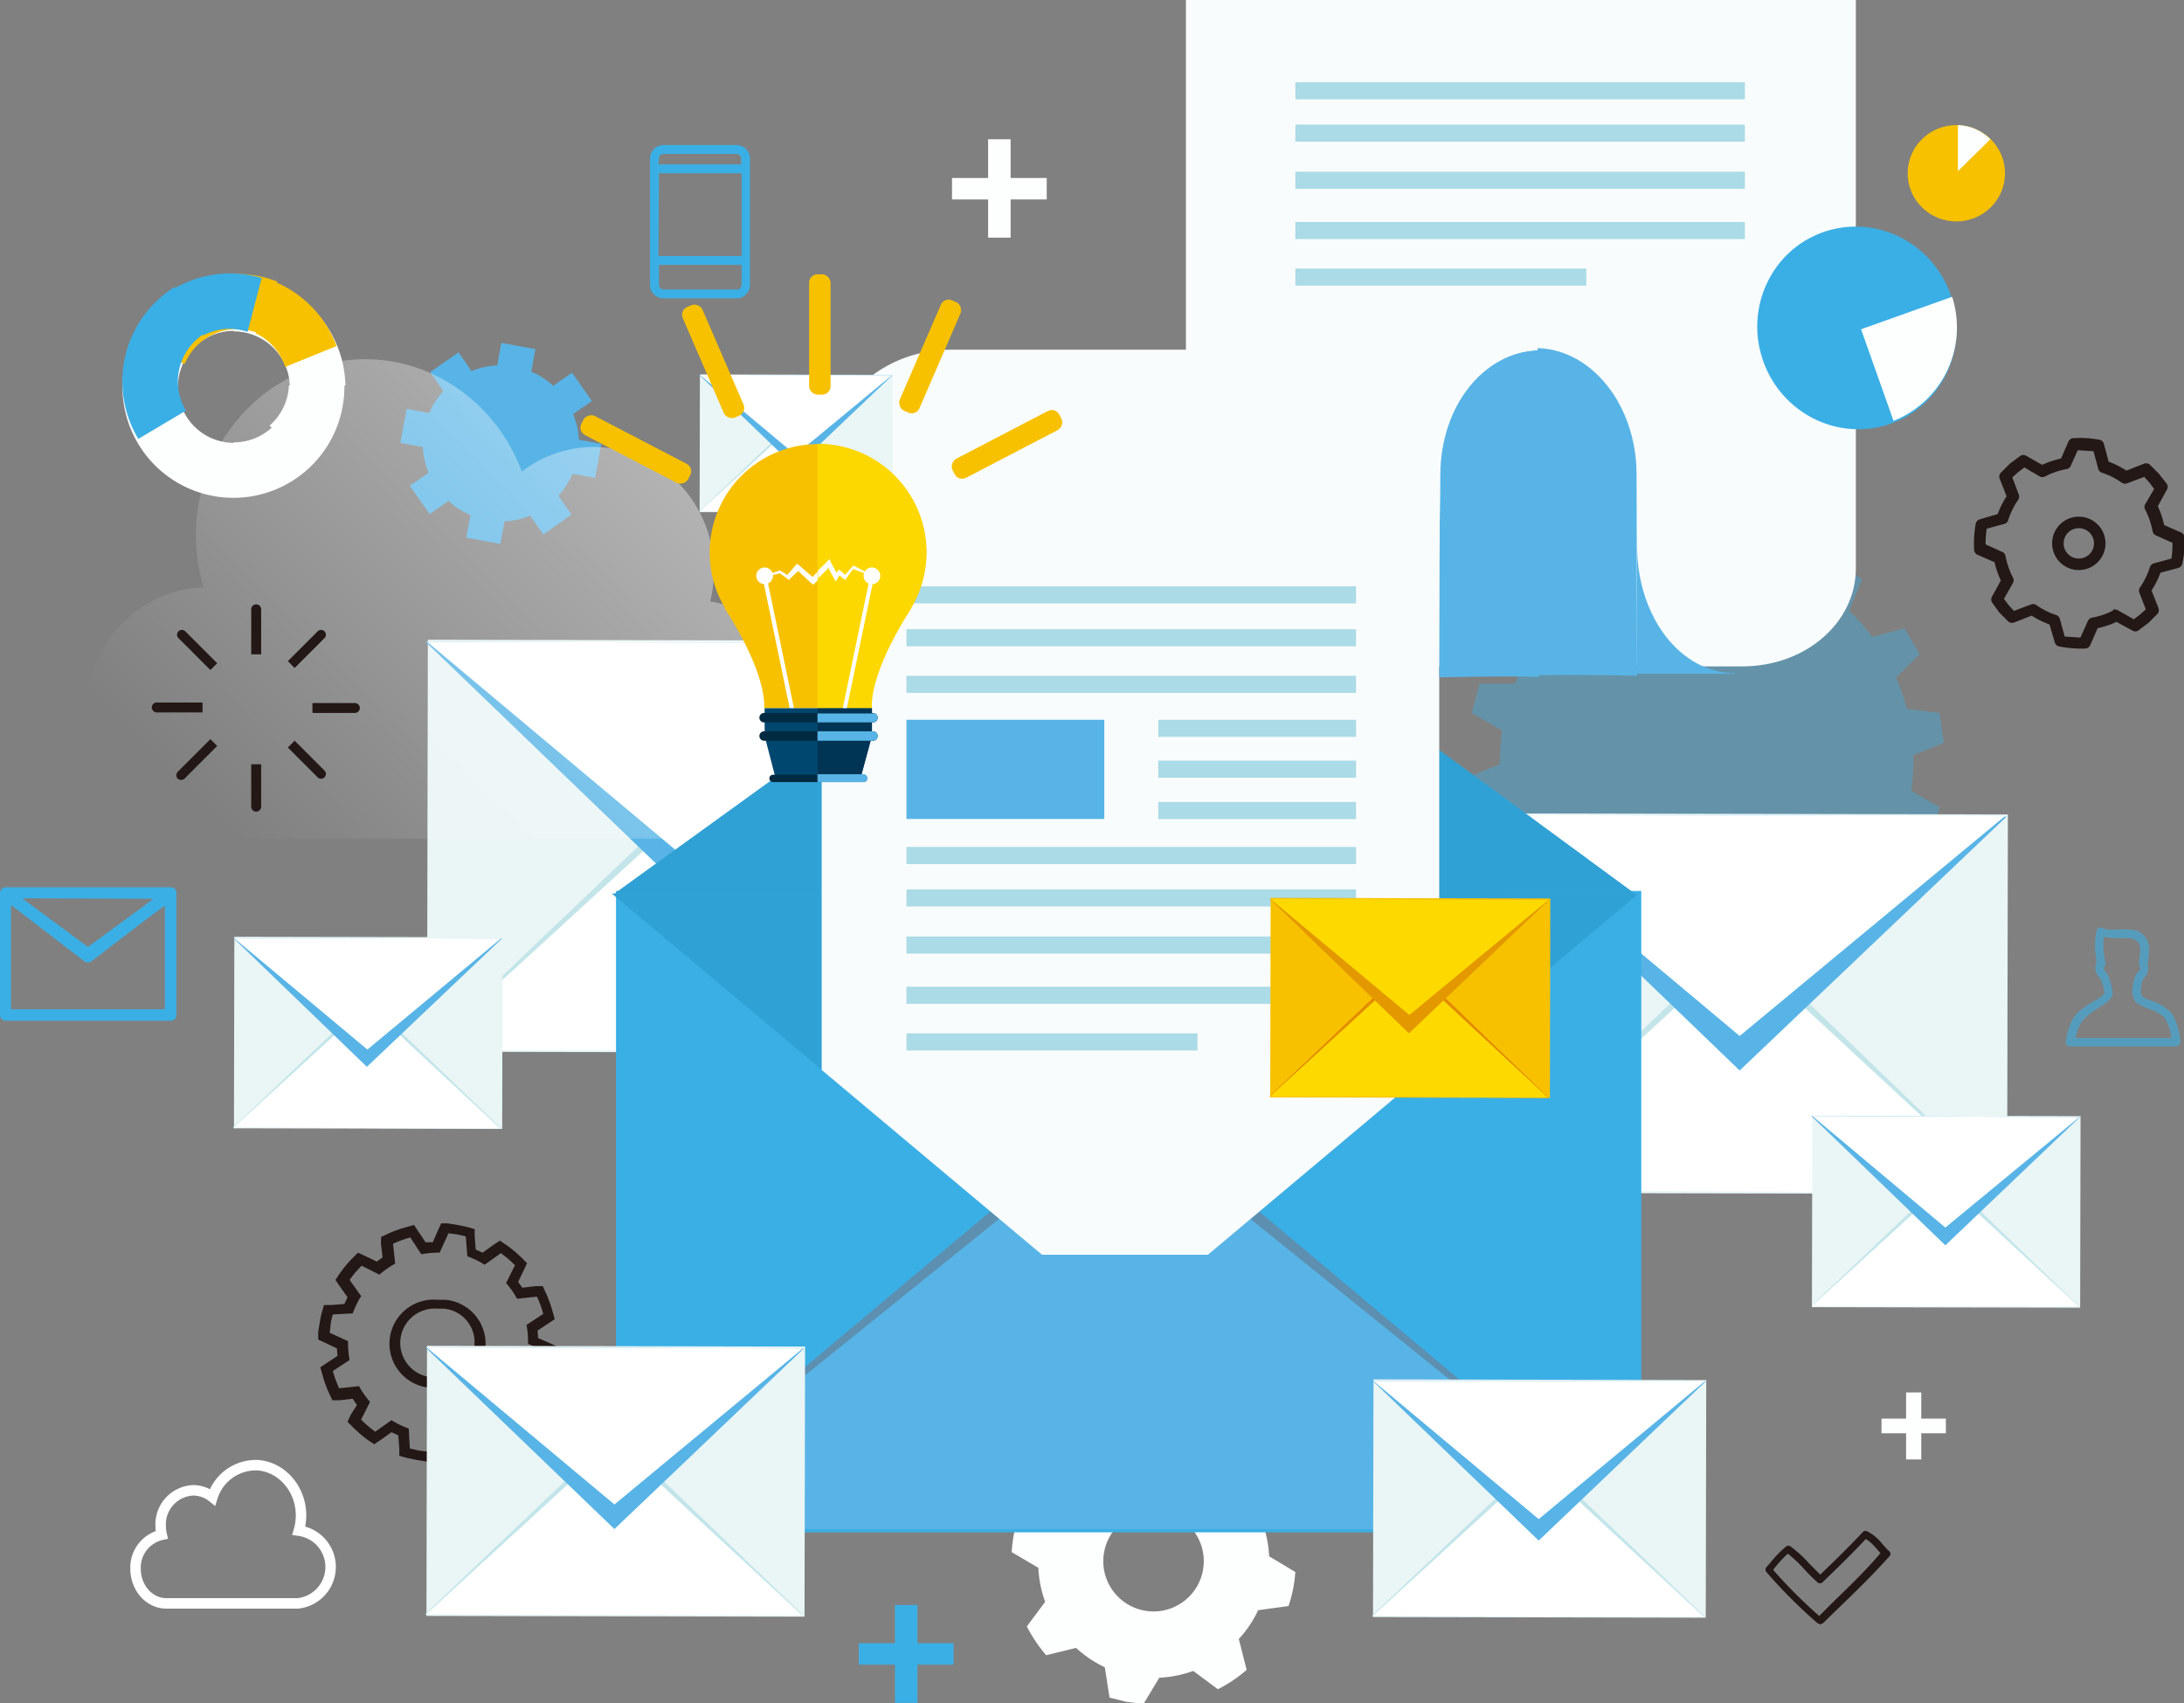 <svg xmlns="http://www.w3.org/2000/svg" viewBox="0 0 417.3 325.4"><rect x="0" y="0" width="417.3" height="325.4" fill="#808080" stroke="none"/><defs><linearGradient id="a" x1="125.34" y1="88.11" x2="41.53" y2="171.91" gradientUnits="userSpaceOnUse"><stop offset="0" stop-color="#fff"/><stop offset=".91" stop-color="#fff" stop-opacity="0"/></linearGradient></defs><title>feature-img-4</title><g><g><path fill="#eaf5f5" d="M81.595 200.913l.157-78.7 110.26.221-.157 78.7z"/><path fill="#c3e5ea" d="M81.1 200.6l55.3-52.7 55.1 53-110.4-.3z"/><path fill="#fff" d="M81.4 200.6l55-50.4 54.8 50.7-109.8-.3z"/><path fill="#58b4e6" d="M81.3 122.6l55.1 53 55.3-52.7-110.4-.3z"/><path fill="#fff" d="M81.6 122.6l54.8 45.9 55-45.6-109.8-.3z"/></g><g><path d="M77.7 78.1l-1.2 6.5 4.3.8a14.6 14.6 0 0 0 1.1 4.9l-3.6 2.5 3.8 5.4 3.6-2.5a14.9 14.9 0 0 0 4.2 2.7l-.8 4.3 6.5 1.2.8-4.3a14.7 14.7 0 0 0 4.9-1.1l2.5 3.6 5.4-3.8-2.5-3.6a14.6 14.6 0 0 0 2.7-4.2l4.3.8 1.2-6.5-4.3-.8a14.6 14.6 0 0 0-1.1-4.9l3.6-2.5-3.8-5.4-3.6 2.5a14.9 14.9 0 0 0-4.2-2.7l.8-4.3-6.5-1.2-.8 4.3a14.7 14.7 0 0 0-4.9 1.1l-2.5-3.6-5.4 3.8 2.5 3.6a14.9 14.9 0 0 0-2.7 4.2zm19.9-4.1a10.9 10.9 0 1 1-12.7 8.8 10.9 10.9 0 0 1 12.7-8.9z" fill="#58b4e6"/><ellipse cx="95.3" cy="84" rx="12.9" ry="12" fill="#58b4e6"/></g><path d="M57.1 292.4a10.5 10.5 0 0 0 .4-2.3c.3-5.3-3.4-9.8-8.2-10.2a8.7 8.7 0 0 0-8.7 6.1 5.9 5.9 0 0 0-3.7-1.3 6.5 6.5 0 0 0-6.2 6.8 7.2 7.2 0 0 0 .2 1.7 6.4 6.4 0 0 0-5 6.5c0 3.6 2.6 6.6 5.9 6.6h25.1a7 7 0 0 0 .2-13.9z" stroke="#fff" stroke-miterlimit="10" stroke-width="2" fill="none"/><g fill="#231815"><path d="M408.5 120.5l2-1.5 1.7-1.7a1.1 1.1 0 0 0 .2-1.2l-1.3-3.3a16.4 16.4 0 0 0 1.7-3.4l3.4-.9a1.1 1.1 0 0 0 .8-.9 20.5 20.5 0 0 0 .4-4.9 1.1 1.1 0 0 0-.7-1l-3.2-1.4a16.6 16.6 0 0 0-1.2-3.6l1.7-3.1a1.1 1.1 0 0 0 0-1.2l-1.5-1.9-1.7-1.7a1.1 1.1 0 0 0-1.2-.2l-3.3 1.3a16.6 16.6 0 0 0-3.4-1.7l-.9-3.4a1.1 1.1 0 0 0-.9-.8 20 20 0 0 0-4.9-.3 1.1 1.1 0 0 0-1 .7l-1.4 3.2a16.4 16.4 0 0 0-3.6 1.2l-3-1.7a1.1 1.1 0 0 0-1.2 0l-2 1.5-1.7 1.7a1.1 1.1 0 0 0-.2 1.2l1.3 3.3a16.9 16.9 0 0 0-1.7 3.4l-3.4 1a1.1 1.1 0 0 0-.8.9 20.7 20.7 0 0 0-.3 4.9 1.1 1.1 0 0 0 .7 1l3.2 1.4a17.3 17.3 0 0 0 1.2 3.5l-1.7 3.1a1.1 1.1 0 0 0 .1 1.2l1.3 1.8 1.7 1.7a1.1 1.1 0 0 0 1.2.2l3.3-1.3a16.8 16.8 0 0 0 3.4 1.7l1 3.4a1.1 1.1 0 0 0 .9.8 21.3 21.3 0 0 0 3.9.4h1a1.1 1.1 0 0 0 1-.7l1.4-3.2a16.5 16.5 0 0 0 3.6-1.2l3.1 1.7a1.1 1.1 0 0 0 1 0zm-4.7-3.9a14.2 14.2 0 0 1-4.1 1.4 1.1 1.1 0 0 0-.8.7l-1.4 3.1-3-.2-.9-3.3a1.1 1.1 0 0 0-.7-.8 14.5 14.5 0 0 1-3.8-1.9 1.1 1.1 0 0 0-1.1-.1l-3.2 1.2-1-1.1-.9-1.2 1.7-3a1.1 1.1 0 0 0 0-1.1 15 15 0 0 1-1.4-4.1 1.1 1.1 0 0 0-.7-.8l-3.1-1.4a18.5 18.5 0 0 1 .2-3l3.3-.9a1.1 1.1 0 0 0 .8-.7 14.7 14.7 0 0 1 1.9-3.9 1.1 1.1 0 0 0 .1-1.1l-1.2-3.2 1.1-1 1.2-.9 2.9 1.7a1.1 1.1 0 0 0 1.1 0 14.2 14.2 0 0 1 4.1-1.4 1.1 1.1 0 0 0 .8-.7l1.3-2.9 3 .2.9 3.3a1.1 1.1 0 0 0 .7.8 14.3 14.3 0 0 1 3.8 1.9 1.1 1.1 0 0 0 1.1.1l3.2-1.2 1 1.1.9 1.2-1.7 2.9a1.1 1.1 0 0 0 0 1.1 14.4 14.4 0 0 1 1.4 4.1 1.1 1.1 0 0 0 .7.8l3.1 1.4a18.3 18.3 0 0 1-.2 3l-3.3.9a1.1 1.1 0 0 0-.8.7 14.1 14.1 0 0 1-1.9 3.9 1.1 1.1 0 0 0-.1 1.1l1.2 3.1-1.1 1-1.2.9-3-1.7a1.1 1.1 0 0 0-1-.1z"/><path d="M397.2 98.7a5.1 5.1 0 1 0 5.1 5.1 5.1 5.1 0 0 0-5.1-5.1zm0 8a2.9 2.9 0 1 1 2.9-2.9 2.9 2.9 0 0 1-2.9 2.9z"/></g><path d="M38.9 112.2a35 35 0 0 1-1.4-7.9c-1.1-18.5 12.4-34.4 30.1-35.6 14.4-1 27.2 8.1 32.1 21.4a22.4 22.4 0 0 1 13.7-4.7c12.7 0 23 10.6 23 23.6a23.9 23.9 0 0 1-.7 5.9c10.4 1.6 18.4 11.2 18.4 22.7s-9.7 23-21.6 23a20.9 20.9 0 0 1-4.1-.4h-84.2a23.6 23.6 0 0 1-4.3.4c-13 0-23.5-10.9-23.5-24.2s9.9-23.7 22.5-24.2z" opacity=".4" fill="url(#a)"/><g opacity=".4"><circle cx="326.1" cy="145.3" r="39.5" fill="#3aafe5"/><path d="M326.2 183.3l3 7.4 5.7-.8 1-7.9a38.1 38.1 0 0 0 4.6-1.6l5.6 5.7 5-2.9-2.1-7.7a37.8 37.8 0 0 0 4-3.5l7.4 3.1 3.5-4.6-5-6.3a37.8 37.8 0 0 0 2.2-4.4h8l1.5-5.6-6.9-4a38 38 0 0 0 .3-5.3l7.4-3-.8-5.7-7.9-1a38.1 38.1 0 0 0-1.6-4.6l5.7-5.6-2.9-5-7.7 2.1a37.8 37.8 0 0 0-3.5-4l3.1-7.4-4.6-3.5-6.3 5a37.8 37.8 0 0 0-4.4-2.2v-8l-5.6-1.5-4 6.9a38 38 0 0 0-5.3-.3l-3-7.4-5.7.8-1 7.9a38.1 38.1 0 0 0-4.6 1.6l-5.6-5.7-5 2.9 2.1 7.7a37.8 37.8 0 0 0-4 3.5l-7.4-3.1-3.5 4.6 5 6.3a37.8 37.8 0 0 0-2.2 4.4h-8l-1.5 5.6 6.9 4a38.1 38.1 0 0 0-.3 5.3l-7.4 3 .8 5.7 7.9 1a38.1 38.1 0 0 0 1.6 4.6l-5.7 5.6 2.9 5 7.7-2.1a37.8 37.8 0 0 0 3.5 4l-3.1 7.4 4.6 3.5 6.3-5a37.8 37.8 0 0 0 4.4 2.2v8l5.6 1.5 4-6.9a38.1 38.1 0 0 0 5.3.3zm-17.9-14.8a29.2 29.2 0 1 1 41-5.5 29.2 29.2 0 0 1-40.9 5.6z" fill="#3aafe5"/></g><g fill="#fdfefe"><path d="M236.7 313.1a21.8 21.8 0 0 0 3.7-5.5l5.8-.8a25.4 25.4 0 0 0 1.3-6.5l-5-3a22.6 22.6 0 0 0-1.3-6.5l3.5-4.7a27.9 27.9 0 0 0-3.7-5.5l-5.7 1.5a23.1 23.1 0 0 0-5.5-3.7l-.9-5.8-3.2-.8-3.3-.4-3 5a22.5 22.5 0 0 0-6.5 1.3l-4.7-3.5a28.5 28.5 0 0 0-5.5 3.7l1.4 5.7a21.9 21.9 0 0 0-3.7 5.5l-5.8.9a29.7 29.7 0 0 0-.9 3.2 30 30 0 0 0-.4 3.3l5.1 3a21.7 21.7 0 0 0 1.3 6.5l-3.5 4.7a27.8 27.8 0 0 0 3.7 5.5l5.7-1.4a22.1 22.1 0 0 0 5.5 3.7l.9 5.8 3.2.8 3.3.4 3-5a22.1 22.1 0 0 0 6.5-1.3l4.7 3.5a27 27 0 0 0 5.5-3.7zm-18.2-5.1a10 10 0 1 1 11.7-7.9 10 10 0 0 1-11.7 8z" style="isolation:isolate"/><path d="M229.3 285.6a15.5 15.5 0 1 0 3.8 21.5 15.5 15.5 0 0 0-3.8-21.5zm-14.4 20.5a9.6 9.6 0 1 1 13.4-2.4 9.6 9.6 0 0 1-13.4 2.4z" style="isolation:isolate"/></g><path d="M85.6 235.6l1.7.2 1.7.4.3 3.8a16.8 16.8 0 0 1 3.3 1.6l3.1-2.2a20.7 20.7 0 0 1 2.7 2.3l-1.7 3.4a17.7 17.7 0 0 1 2.1 3l3.8-.4a20.2 20.2 0 0 1 1.2 3.3l-3.2 2.1a17.6 17.6 0 0 1 .3 3.6l3.5 1.6-.2 1.8-.4 1.7-3.8.3a16.9 16.9 0 0 1-1.6 3.3l2.2 3.1a21.4 21.4 0 0 1-2.3 2.7l-3.3-1.6a17.3 17.3 0 0 1-3 2.1l.4 3.8a21.1 21.1 0 0 1-3.3 1.2l-2.1-3.2a17 17 0 0 1-3.3.3h-.4l-1.6 3.5-1.7-.2-1.7-.4-.2-3.8a17.4 17.4 0 0 1-3.3-1.6l-3.1 2.2a21.3 21.3 0 0 1-2.7-2.3l1.7-3.4a16.6 16.6 0 0 1-2.1-3l-3.8.4a20.5 20.5 0 0 1-1.2-3.3l3.2-2.1a17.8 17.8 0 0 1-.3-3.6l-3.5-1.6.2-1.8s.2-1.2.4-1.7l3.8-.2a17.1 17.1 0 0 1 1.6-3.3l-2.2-3.1a20.2 20.2 0 0 1 2.3-2.7l3.4 1.7a17.2 17.2 0 0 1 3-2.1l-.4-3.8a20.7 20.7 0 0 1 3.3-1.2l2.1 3.2a17.2 17.2 0 0 1 3.3-.3h.2l1.6-3.5m-2 29.3a8.4 8.4 0 0 0 1.5-16.8h-1.5a8.4 8.4 0 0 0-1.5 16.8h1.5m.7-31.4l-.6 1.3-1 2.3h-1.4l-1.4-2.1-.8-1.2-1.4.4a22.7 22.7 0 0 0-3.6 1.3l-1.3.6v1.4l.3 2.5-1.1.8-2.3-1.1-1.3-.6-1 1a22.4 22.4 0 0 0-2.5 3l-.8 1.2.8 1.2 1.5 2.1-.6 1.3-2.5.2h-1.4l-.4 1.4c-.2.7-.3 1.3-.4 1.9s-.2 1.2-.3 1.9v1.4l1.3.6 2.3 1.1q0 .7.1 1.4l-2.1 1.4-1.2.8.4 1.4a22.6 22.6 0 0 0 1.3 3.6l.6 1.3h1.4l2.5-.3.8 1.2-1.2 1.9-.6 1.3 1 1a23.4 23.4 0 0 0 2.9 2.5l1.2.8 1.2-.8 2.1-1.5 1.3.6.2 2.5v1.4l1.4.4 1.9.4 1.9.3h1.4l.6-1.3 1-2.3h1.4l1.4 2.1.8 1.2 1.4-.4a23.2 23.2 0 0 0 3.6-1.3l1.3-.6v-1.4l-.3-2.5 1.1-.8 2.3 1.1 1.3.6 1-1a23.5 23.5 0 0 0 2.5-2.9l.8-1.2-.8-1.2-1.5-2.1.6-1.3 2.5-.2h1.4l.4-1.4.4-1.8c.1-.6.2-1.2.3-1.9v-1.4l-1.3-.6-2.3-1q0-.7-.1-1.4l2.1-1.4 1.2-.8-.4-1.4a22.3 22.3 0 0 0-1.3-3.6l-.6-1.3h-1.4l-2.5.3-.8-1.1 1.1-2.3.6-1.3-1-1a22.5 22.5 0 0 0-3-2.5l-1.2-.8-1.2.8-2.1 1.5-1.3-.6-.2-2.5v-1.4l-1.4-.4-1.9-.4-1.9-.3zm-.7 29.4h-1.1a6.4 6.4 0 0 1 1.1-13.1h1.2a6.4 6.4 0 0 1-1.1 12.8z" fill="#231815"/><g fill="#231815"><path d="M48 116.4v8.6h1.9v-8.6a.9.9 0 1 0-1.9 0z"/><path d="M48 154.1a.9.9 0 1 0 1.9 0v-8.1h-1.9z"/><path d="M29 135.2a1 1 0 0 0 1.1.9h8.6v-1.9h-8.5a1 1 0 0 0-1.2 1z"/><path d="M67.8 134.3h-8.1v1.9h8.1a.9.9 0 1 0 0-1.9z"/></g><path d="M395.6 199.9h20.2l.6-.3a.8.8 0 0 0 .2-.6c0-.4-.4-4-1.9-5.7a9.4 9.4 0 0 0-3.6-2.1 7.2 7.2 0 0 1-1.9-.9v-.3a1.5 1.5 0 0 1-.2-.5 9.4 9.4 0 0 1 .5-2.5 2.9 2.9 0 0 0 .7-.9 3.1 3.1 0 0 0 .2-1.8v-.6a15.1 15.1 0 0 0 .2-1.6 6.5 6.5 0 0 0 0-1.2 3.6 3.6 0 0 0-3.2-3.3h-.4a11.3 11.3 0 0 0-2.5 0h-.9a4 4 0 0 1-1.8-.3.8.8 0 0 0-1.2.5 13.7 13.7 0 0 0-.3 3.4c.1 1.1.2 2.1.3 2.7a1.9 1.9 0 0 0-.2 1.3 2.7 2.7 0 0 0 .9 1.7 8.3 8.3 0 0 1 .8 2.9 7.5 7.5 0 0 1-1.9 1.4 22 22 0 0 0-2.4 1.6c-2.6 1.5-3 6-3.1 6.2a.8.8 0 0 0 .8.9zm3.1-5.8h.1a20.3 20.3 0 0 1 2.2-1.6c1.3-.8 2.3-1.5 2.6-2.3s-.6-3.5-.9-4.1l-.3-.4a1 1 0 0 1-.4-.9.8.8 0 0 0 .3-.8 27.9 27.9 0 0 1-.4-2.9 11.2 11.2 0 0 1 .1-2.1l1.6.2h3.3c1.1.3 1.9.6 2 1.9a4.9 4.9 0 0 1 0 1 13.5 13.5 0 0 1-.2 1.4v.5a1.2 1.2 0 0 0 .2.8 1.3 1.3 0 0 1-.1.6 1.3 1.3 0 0 1-.4.4l-.3.4a11.4 11.4 0 0 0-.7 3.2 2.8 2.8 0 0 0 .3 1.2v.2c.3.9 1.4 1.3 2.8 1.9a8.4 8.4 0 0 1 3 1.6 9.2 9.2 0 0 1 1.4 4h-18.3c.2-1.3.9-3.4 2.2-4.1z" fill="#3aafe5" opacity=".6"/><path d="M364.2 273.8h-4.7v-2.8h4.7v-5h2.9v5h4.7v2.8h-4.7v5h-2.9z" fill="#fdfefe"/><path d="M171 318h-6.9v-4.1h6.9v-7.3h4.3v7.3h6.9v4.1h-6.9v7.3h-4.3z" fill="#3aafe5"/><path d="M188.8 38.1h-6.9v-4.1h6.9v-7.4h4.3v7.4h6.9v4.1h-6.9v7.3h-4.3z" fill="#fdfefe" style="isolation:isolate"/><path d="M0 193.8a1.1 1.1 0 0 0 1.1 1.2h31.5a1.1 1.1 0 0 0 1.1-1.2v-23.1a1.3 1.3 0 0 0 0-.4 1.1 1.1 0 0 0-1-.8h-31.6a1.1 1.1 0 0 0-1.1 1zm29.3-22.1l-2.4 1.8-10.1 7.4-12.3-9.1-.2-.2zm-27.2 1.2l1.2.9 12.9 9.9.6.2.6-.2 10.7-8.2 3.4-2.5v19.8h-29.4z" fill="#3aafe5"/><path d="M360.8 296.2l-1.1-1.2a8.5 8.5 0 0 0-3-2.5.7.7 0 0 0-.8.2c-2.6 2.8-5.4 5.5-8.1 8.1l-2.1-2.1a23.9 23.9 0 0 0-3.6-3.3.7.7 0 0 0-.8 0 22 22 0 0 0-3.1 3.2l-.7.8a.7.7 0 0 0 0 .9 96.5 96.5 0 0 0 9.8 9.8l.5.2.5-.2 3.4-3.3c3.2-3.1 6.4-6.2 9.4-9.6a.7.7 0 0 0-.3-1zm-10.3 9.6l-2.9 2.9a95.2 95.2 0 0 1-8.8-8.8l.3-.4a23.8 23.8 0 0 1 2.5-2.7 25.5 25.5 0 0 1 3 2.8 30.1 30.1 0 0 0 2.7 2.7.7.7 0 0 0 .9 0c2.8-2.7 5.6-5.4 8.3-8.3a8.5 8.5 0 0 1 2.1 1.9l.7.8c-2.7 3.2-5.8 6.2-8.8 9.1z" fill="#231815"/><path d="M126.8 57h13.9a2.6 2.6 0 0 0 2.6-2.6v-24.1a2.6 2.6 0 0 0-2.6-2.6h-13.9a2.6 2.6 0 0 0-2.6 2.6v24.1a2.6 2.6 0 0 0 2.6 2.6zm-.9-26.7a.9.9 0 0 1 .9-.9h13.9a.9.9 0 0 1 .9.9v1.1h-15.8zm0 2.8h15.8v15.8h-15.9zm0 17.5h15.8v3.8a.9.9 0 0 1-.9.9h-14a.9.9 0 0 1-.9-.9z" fill="#3aafe5"/><g><path fill="#eaf5f5" d="M281.893 227.882l.145-72.5 101.61.203-.145 72.5z"/><path fill="#c3e5ea" d="M281.5 227.5l51-48.5 50.7 48.8-101.7-.3z"/><path fill="#fff" d="M281.8 227.5l50.7-46.4 50.4 46.7-101.1-.3z"/><path fill="#58b4e6" d="M281.7 155.7l50.7 48.8 51-48.5-101.7-.3z"/><path fill="#fff" d="M282 155.7l50.4 42.2 50.7-42-101.1-.2z"/></g><g><path d="M354.6 108.6v-108.6h-128v127.3h106.5c12.1-.1 21.5-8.5 21.5-18.7z" fill="#f9fcfd"/><g><path fill="#3aafe5" d="M117.7 170.2h195.9v122.52h-195.9z"/><path fill="#5d8fb0" d="M116.9 292.1l98-82.2 98 82.2h-196z"/><path fill="#58b4e6" d="M117.4 292.1l97.5-78.6 97.5 78.6h-195z"/><path fill="#30a1d5" d="M116.9 170.7l82.2 69h31.7l82.2-68.9-196.1-.1z"/><path fill="#30a1d5" d="M117.4 170.7l98.3-71 96.8 71.1-195.1-.1z"/><path fill="#f9fcfd" d="M275 90h-118v114.4l42.1 35.3h31.7l44.2-37.1v-112.6z"/><g fill="#58b4e6"><path d="M293.8 66.5v.4c-10.4.4-18.7 10.9-18.7 23.8 0 3.2-.1 38.7-.1 38.7s11.2-.3 19-.1v-.3c7.8-.2 18.8.1 18.8.1s-.1-35.4-.1-38.7c-.1-13-8.5-23.6-18.9-23.9z"/><path d="M331.5 128.6c-10.3 0-18.6-10.6-18.7-24.1v24.2h18.7z"/></g><path d="M181.7 66.8c-13.7 0-24.7 10.7-24.7 23.8s11.1 23.8 24.7 23.8a24.7 24.7 0 0 0 22.9-14.8l47.2 11.4c3.7 8.7 22.9 14.8 22.9 14.8v-59z" fill="#f9fcfd"/><path d="M294.1 66.9h-19.4v47.7s.5-15.1.5-23.8c0-13.2 8.3-23.8 18.9-23.9z" fill="#f9fcfd"/><g><path fill="#abdbe6" d="M173.2 112h85.9v3.27h-85.9z"/><path fill="#abdbe6" d="M173.2 120.2h85.9v3.27h-85.9z"/><path fill="#abdbe6" d="M173.2 129.1h85.9v3.27h-85.9z"/><path fill="#abdbe6" d="M221.3 137.5h37.8v3.27h-37.8z"/><path fill="#58b4e6" d="M173.2 137.5h37.8v18.95h-37.8z"/><path fill="#abdbe6" d="M221.3 145.3h37.8v3.27h-37.8z"/><path fill="#abdbe6" d="M221.3 153.2h37.8v3.27h-37.8z"/><path fill="#abdbe6" d="M173.2 161.8h85.9v3.27h-85.9z"/><path fill="#abdbe6" d="M173.2 169.9h85.9v3.27h-85.9z"/><path fill="#abdbe6" d="M173.2 178.9h85.9v3.27h-85.9z"/><path fill="#abdbe6" d="M173.2 188.5h85.9v3.27h-85.9z"/><path fill="#abdbe6" d="M173.2 197.4h55.6v3.27h-55.6z"/></g><g fill="#abdbe6"><path d="M247.5 15.7h85.9v3.27h-85.9z"/><path d="M247.5 23.8h85.9v3.27h-85.9z"/><path d="M247.5 32.8h85.9v3.27h-85.9z"/><path d="M247.5 42.4h85.9v3.27h-85.9z"/><path d="M247.5 51.3h55.6v3.27h-55.6z"/></g></g></g><g><path fill="#f8c100" d="M242.701 209.628l.076-38.1 53.44.107-.076 38.1z"/><path fill="#e28b00" d="M242.5 209.5l26.8-25.5 26.6 25.7-53.4-.2z"/><path fill="#fed900" d="M242.6 209.5l26.7-24.4 26.5 24.6-53.2-.2z"/><path fill="#e39800" d="M242.6 171.7l26.6 25.7 26.8-25.5-53.4-.2z"/><path fill="#fed900" d="M242.7 171.7l26.6 22.2 26.6-22-53.2-.2z"/></g><g><path fill="#eaf5f5" d="M346.207 249.712l.073-36.6 51.25.103-.073 36.6z"/><path fill="#c3e5ea" d="M346.1 249.5l25.7-24.5 25.5 24.6-51.2-.1z"/><path fill="#fff" d="M346.2 249.5l25.6-23.4 25.4 23.5-51-.1z"/><path fill="#58b4e6" d="M346.1 213.2l25.6 24.7 25.7-24.5-51.3-.2z"/><path fill="#fff" d="M346.3 213.2l25.4 21.3 25.6-21.1-51-.2z"/></g><g><path fill="#eaf5f5" d="M262.343 308.909l.091-45.4 63.58.127-.091 45.4z"/><path fill="#c3e5ea" d="M262.1 308.7l31.9-30.3 31.8 30.5-63.7-.2z"/><path fill="#fff" d="M262.3 308.7l31.7-29 31.6 29.2-63.3-.2z"/><path fill="#58b4e6" d="M262.3 263.8l31.7 30.5 31.9-30.4-63.6-.1z"/><path fill="#fff" d="M262.4 263.8l31.6 26.4 31.7-26.3-63.3-.1z"/></g><g><path fill="#eaf5f5" d="M44.704 215.544l.073-36.6 51.25.103-.073 36.6z"/><path fill="#c3e5ea" d="M44.5 215.4l25.7-24.4 25.6 24.6-51.3-.2z"/><path fill="#fff" d="M44.6 215.4l25.6-23.4 25.4 23.6-51-.2z"/><path fill="#58b4e6" d="M44.6 179.2l25.5 24.6 25.8-24.5-51.3-.1z"/><path fill="#fff" d="M44.7 179.2l25.5 21.3 25.5-21.2-51-.1z"/></g><g><path fill="#eaf5f5" d="M133.678 97.832l.053-26.3 36.85.074-.053 26.3z"/><path fill="#c3e5ea" d="M133.6 97.7l18.5-17.6 18.3 17.6h-36.8z"/><path fill="#fff" d="M133.7 97.7l18.4-16.9 18.3 16.9h-36.7z"/><path fill="#58b4e6" d="M133.6 71.6l18.4 17.7 18.5-17.6-36.9-.1z"/><path fill="#fff" d="M133.7 71.6l18.3 15.3 18.4-15.2-36.7-.1z"/></g><g><path fill="#eaf5f5" d="M81.484 308.694l.103-51.6 72.24.144-.103 51.6z"/><path fill="#c3e5ea" d="M81.2 308.4l36.2-34.5 36.1 34.7-72.3-.2z"/><path fill="#fff" d="M81.4 308.4l36-33 35.9 33.2-71.9-.2z"/><path fill="#58b4e6" d="M81.3 257.4l36.1 34.7 36.2-34.5-72.3-.2z"/><path fill="#fff" d="M81.5 257.4l35.9 30 36-29.8-71.9-.2z"/></g><g fill="#231815"><path d="M34.1 121.9l6.1 6.1 1.3-1.3-6.1-6.1a.9.9 0 1 0-1.3 1.3z"/><path d="M60.7 148.5a.9.9 0 1 0 1.3-1.3l-5.7-5.7-1.3 1.3z"/><path d="M33.9 148.7a1 1 0 0 0 1.5-.1l6.1-6.1-1.3-1.3-6.1 6.1a1 1 0 0 0-.2 1.4z"/><path d="M60.7 120.6l-5.7 5.7 1.3 1.3 5.7-5.7a.9.9 0 1 0-1.3-1.3z"/></g><g><path d="M174.1 116.1a20.7 20.7 0 1 0-35.6 0h-.1c8.5 13.2 7.6 19.2 7.6 19.2h20.5s-.9-6 7.6-19.2z" fill="#f7c100"/><path d="M146.1 110l1.4-.5 1.4-.5h.2l1.6 1h-.4l1.7-2 .3-.3.4.3 1.5 1.3 1.5 1.3h-.8l1.6-1.7 1.6-1.6.5-.5.3.7.7 1.3.7 1.3h-.9l.7-.9.3-.4.4.3 1.1 1h-.6l1.6-1.8.2-.2h.2l1.7.9 1.7 1-1.9-.6-1.8-.7h.4l-1.4 2-.2.3-.4-.3-1.2-.9h.7l-.6.9-.4.7-.4-.7-.7-1.3-.7-1.3h.9l-1.6 1.6-1.6 1.6-.4.4-.4-.3-1.4-1.3-1.4-1.3h.6l-1.9 1.8-.2.2-.2-.2-1.5-1.1h.2l-1.4.3z" fill="#fff"/><path fill="#fff" d="M145.671 110.149l.783-.162 5.619 27.099-.783.162z"/><circle cx="146.1" cy="110" r="1.6" fill="#fff"/><path fill="#002a41" d="M160.663 137.06l5.623-27.118.744.154-5.623 27.118z"/><circle cx="166.6" cy="110" r="1.6" fill="#002a41"/><g><path fill="#00476f" d="M156.3 135.3h-10.2v5.3l2.1 8.1h16.2l2.2-8.1v-5.3h-10.3z"/><g><path d="M167.7 137.1a.9.9 0 0 1-.8.9h-21a.9.9 0 0 1-.8-.9.9.9 0 0 1 .8-.9h21a.9.9 0 0 1 .8.9z" fill="#002a41"/><path d="M167.7 140.6a.9.9 0 0 1-.8.9h-21a.9.9 0 0 1-.8-.9.9.9 0 0 1 .8-.9h21a.9.9 0 0 1 .8.9z" fill="#002a41"/><path d="M165.7 148.7a.7.7 0 0 1-.7.7h-17.3a.7.7 0 0 1-.7-.7.7.7 0 0 1 .7-.7h17.3a.7.7 0 0 1 .7.7z" fill="#002a41"/></g></g><path d="M174.1 116.1a20.7 20.7 0 0 0-17.8-31.3h-.1v50.5h10.4s-.9-6 7.6-19.2z" fill="#fdd800"/><path d="M166.6 110l-1.7-1-1.7-.9h-.2l-.2.2-1.3 1.5-.8-.7-.4-.3-.3.4-.2.2-.3-.6-.7-1.3-.3-.7-.5.5-1.6 1.6h-.1v1.6l.9-.9 1.1-1.1.3.6.7 1.3.4.7.4-.7.3-.5.7.6.4.3.2-.3 1.3-1.8 1.6.6z" fill="#fff"/><path fill="#fff" d="M160.663 137.06l5.623-27.118.744.154-5.623 27.118z"/><circle cx="166.6" cy="110" r="1.6" fill="#fff"/><g><path fill="#003555" d="M156.2 135.3v13.4h8.2l2.2-8.1v-5.3h-10.4z"/><g><path d="M166.9 136.3h-10.7v1.7h10.6a.9.9 0 0 0 0-1.8z" fill="#58b4e6"/><path d="M166.9 139.7h-10.7v1.8h10.6a.9.9 0 0 0 0-1.8z" fill="#58b4e6"/><path d="M165 147.9h-8.8v1.5h8.8a.7.7 0 0 0 0-1.5z" fill="#58b4e6"/></g></g><g fill="#f7c100"><rect x="154.6" y="52.4" width="4.1" height="22.99" rx="1.6" ry="1.6"/><rect x="175.7" y="56.5" width="4.1" height="22.99" rx="1.6" ry="1.6" transform="translate(41.6 -64.9) rotate(23.4)"/><rect x="190.5" y="73.4" width="4.1" height="22.99" rx="1.6" ry="1.6" transform="translate(178.8 -125.1) rotate(62.5)"/><rect x="134.3" y="57.5" width="4.1" height="22.99" rx="1.6" ry="1.6" transform="translate(288.8 78.2) rotate(156.6)"/><rect x="119.5" y="74.4" width="4.1" height="22.99" rx="1.6" ry="1.6" transform="translate(253.8 17.7) rotate(117.5)"/></g></g><ellipse cx="373.8" cy="33.1" rx="9.3" ry="9.2" fill="#f7c100"/><ellipse cx="354.8" cy="62.8" rx="19" ry="19.4" transform="translate(-.5 122.5) rotate(-19.6)" fill="#3aafe5"/><path d="M380.3 26.6a9.3 9.3 0 0 0-6.2-2.7v8.8z" fill="#fdfefe"/><path d="M361.8 80.4a19.2 19.2 0 0 0 11.2-23.7l-17.4 6.2z" fill="#fdfefe"/><path d="M44.7 52.7a21.2 21.2 0 1 0 21.1 21.1 21.2 21.2 0 0 0-21.1-21.1zm0 31.9a10.7 10.7 0 1 1 10.7-10.8 10.7 10.7 0 0 1-10.7 10.7z" fill="#fdfefe"/><path d="M66 73.6a21.3 21.3 0 0 0-21.3-20.8h-.1v10.5h.1a10.8 10.8 0 0 1 10.7 10.3h-.2a10.7 10.7 0 0 1-3.7 7.7l7.5 7.4a21.3 21.3 0 0 0 6.8-15.1z" fill="#fdfefe"/><path d="M53 53.8a21.3 21.3 0 0 0-27.4 11.6h-.1l9.7 4.1h.1a10.8 10.8 0 0 1 13.6-6v.2a10.7 10.7 0 0 1 5.6 6.4l9.8-4a21.3 21.3 0 0 0-11.4-12.1z" fill="#f7c100"/><path d="M33.4 54.8a21.3 21.3 0 0 0-7 29h.1l9.1-5.4h-.1a10.8 10.8 0 0 1 3.3-14.5v.2a10.7 10.7 0 0 1 8.5-.7l2.7-10.3a21.3 21.3 0 0 0-16.5 1.9z" fill="#3aafe5"/></g></svg>
